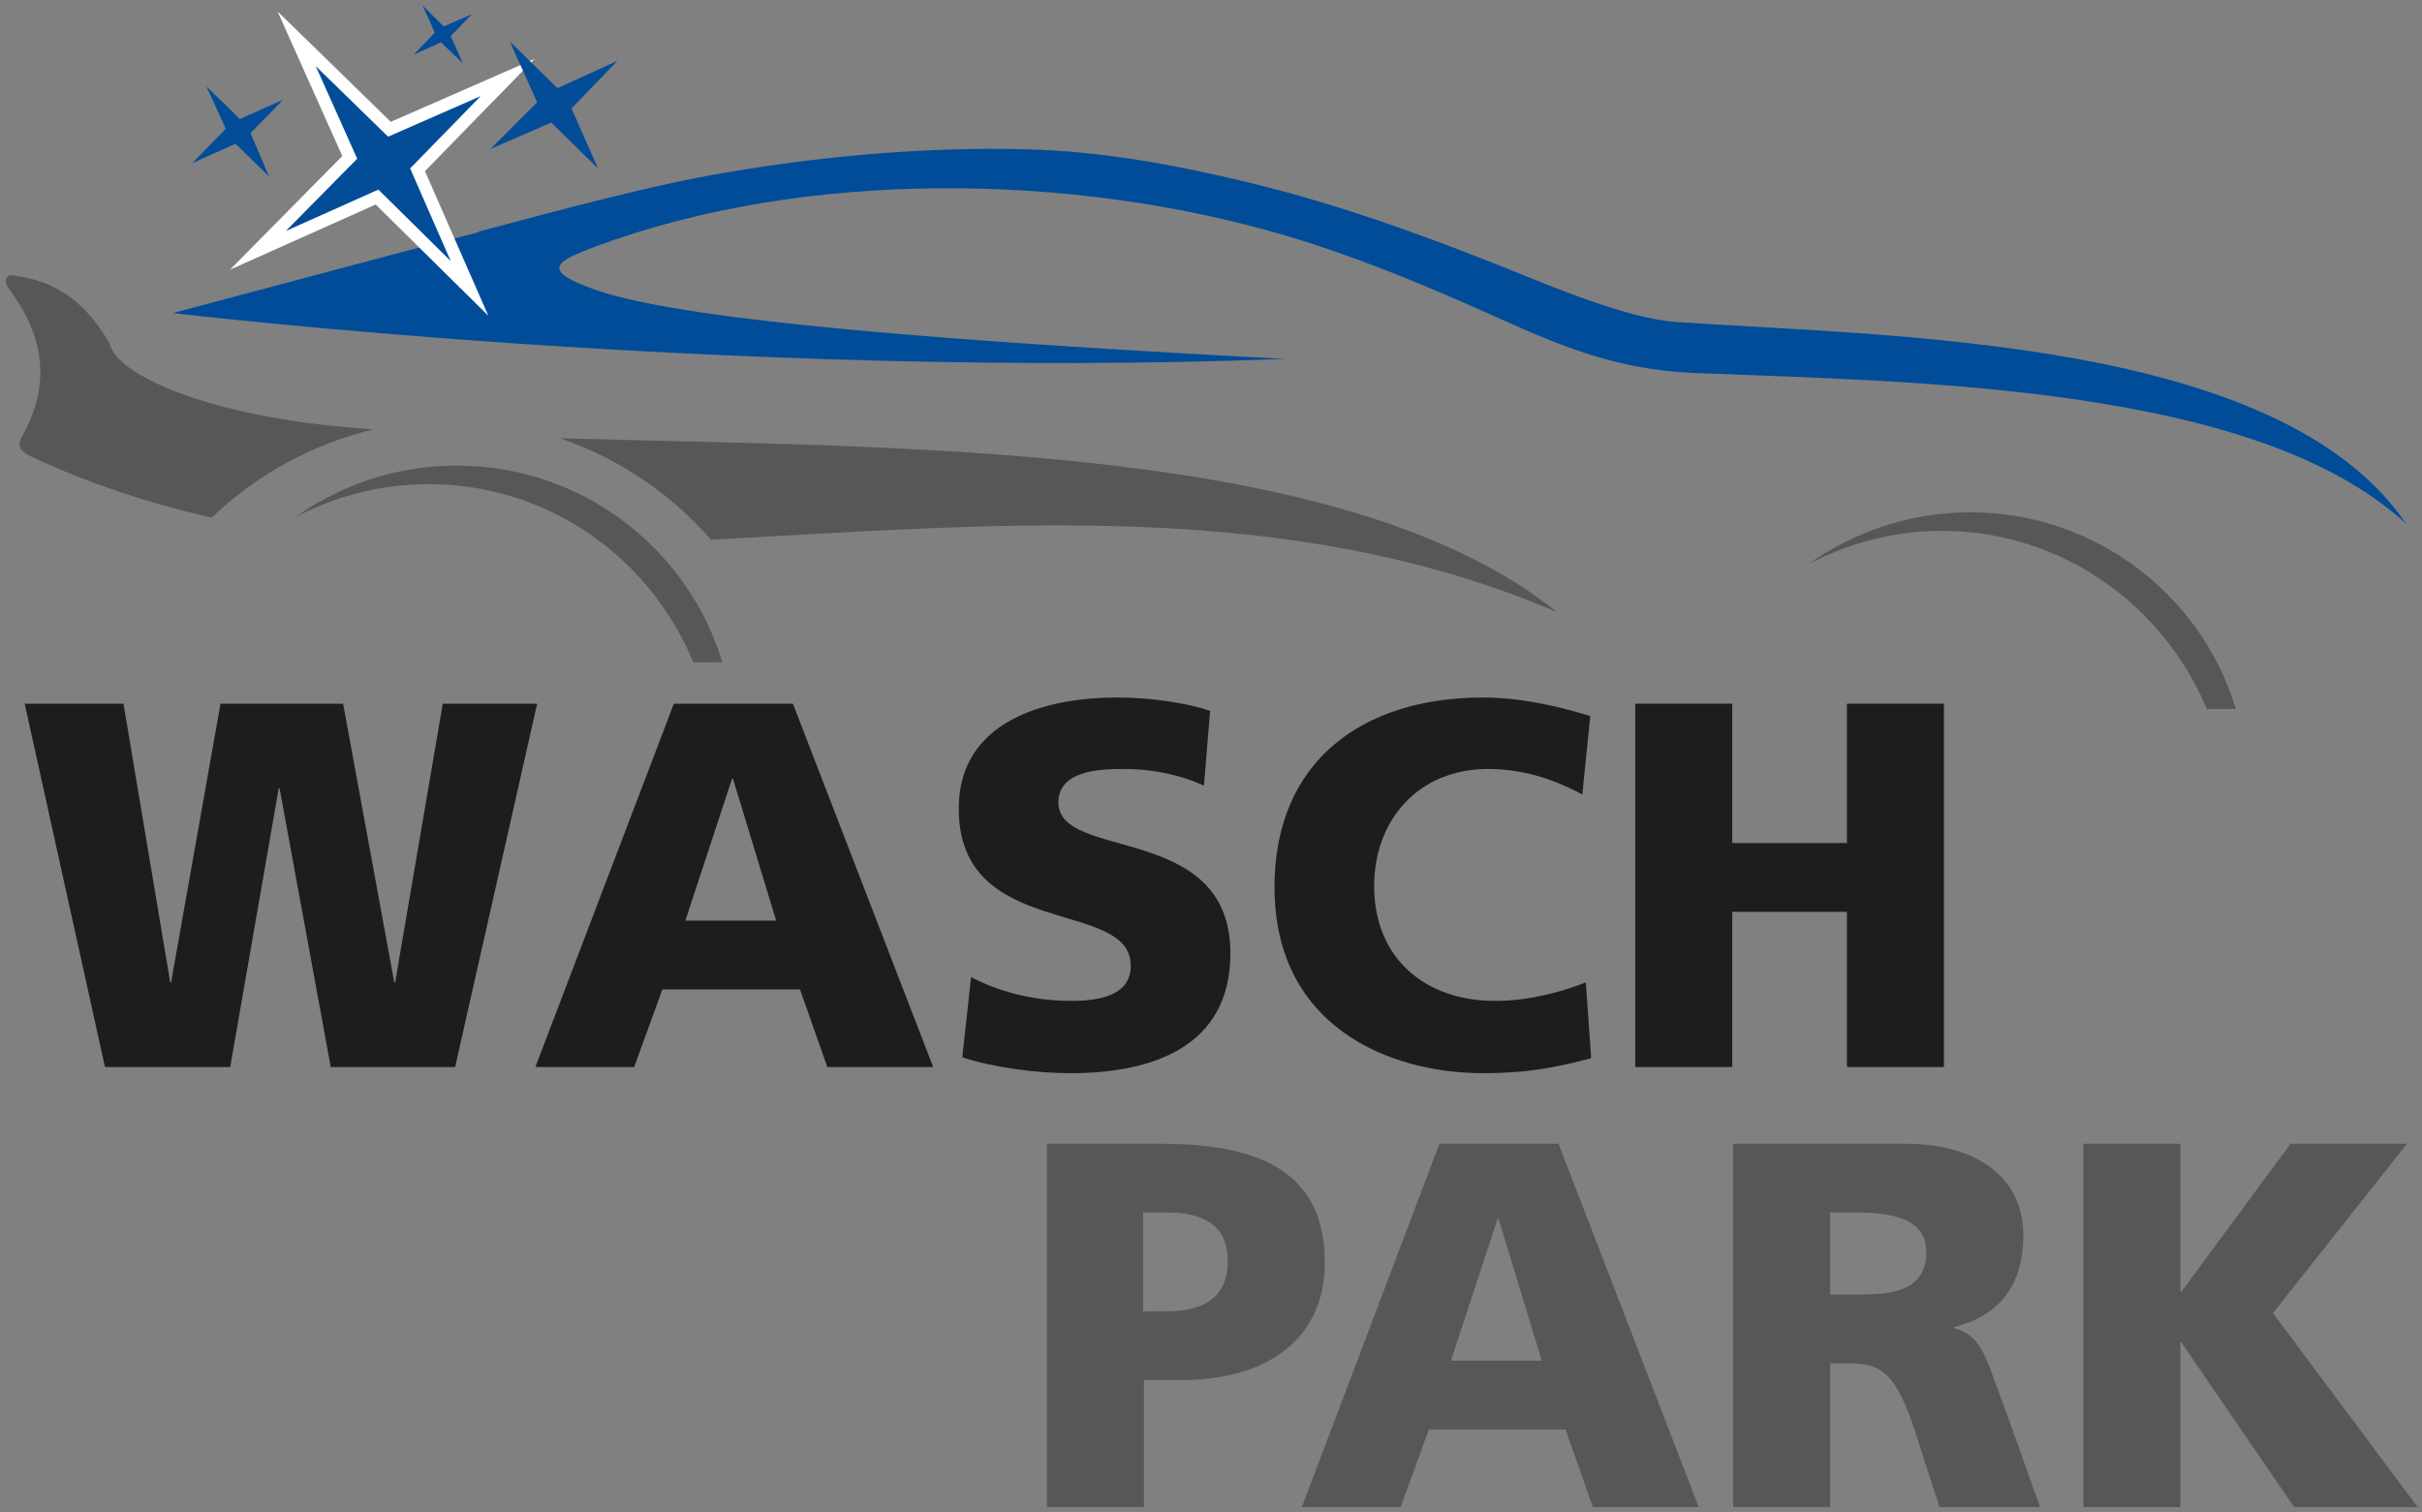 <?xml version="1.0" encoding="utf-8"?>
<!-- Generator: Adobe Illustrator 24.2.3, SVG Export Plug-In . SVG Version: 6.00 Build 0)  -->
<svg version="1.1" id="Ebene_1" xmlns="http://www.w3.org/2000/svg" xmlns:xlink="http://www.w3.org/1999/xlink" x="0px" y="0px"
	 viewBox="0 0 274.6 171.5" style="enable-background:new 0 0 274.6 171.5;" xml:space="preserve">
<rect x="0" y="0" width="274.6" height="171.5" fill="#808080" stroke="none"/>
<style type="text/css">
	.st0{fill:#1D1D1B;}
	.st1{fill:#575756;}
	.st2{fill:#004C99;}
	.st3{fill:none;stroke:#FFFFFF;stroke-width:2.835;stroke-miterlimit:10;}
	.st4{fill:#024C98;}
</style>
<g>
	<g>
		<path class="st0" d="M2.8,79.8H14l5.3,31.6h0.1L25,79.8h13.9l5.8,31.6h0.1l5.4-31.6h10.7L51.6,121H37.5l-5.8-31.6h-0.1L26.1,121
			H11.9L2.8,79.8z"/>
		<path class="st0" d="M76.4,79.8h13.5l15.9,41.2h-12l-3.1-8.8H75.1l-3.2,8.8H60.7L76.4,79.8z M83.1,88.3H83l-5.3,16.1H88L83.1,88.3
			z"/>
		<path class="st0" d="M110.1,110.8c2.8,1.5,6.8,2.7,11.3,2.7c3.5,0,6.8-0.7,6.8-4c0-7.7-19.5-2.8-19.5-17.8
			c0-9.9,9.7-12.6,17.9-12.6c4,0,7.8,0.6,10.6,1.5l-0.7,8.5c-2.8-1.3-6-1.9-9.1-1.9c-2.8,0-7.4,0.2-7.4,3.8
			c0,6.7,19.5,2.2,19.5,17.1c0,10.7-9,13.6-18.1,13.6c-3.8,0-8.6-0.6-12.3-1.8L110.1,110.8z"/>
		<path class="st0" d="M180.4,120c-3.1,0.8-6.6,1.7-12.2,1.7c-11,0-23.7-5.5-23.7-21.1c0-14.3,10-21.5,23.6-21.5
			c4.2,0,8.3,0.9,12.2,2.1l-0.9,8.9c-3.5-1.9-7-2.9-10.7-2.9c-7.8,0-12.9,5.7-12.9,13.3c0,8.1,5.7,13,13.7,13
			c3.6,0,7.3-0.9,10.3-2.1L180.4,120z"/>
		<path class="st0" d="M185.4,79.8h11v15.8h13V79.8h11V121h-11v-17.6h-13V121h-11V79.8z"/>
	</g>
	<g>
		<path class="st1" d="M118.6,129.7h13.1c12.6,0,18.5,4.2,18.5,13.5c0,8.3-6.1,13.3-16.3,13.3h-4.2v14.4h-11V129.7z M129.6,148.7
			h2.8c3.8,0,6.8-1.4,6.8-5.7c0-4.2-3-5.5-6.8-5.5h-2.8V148.7z"/>
		<path class="st1" d="M163.2,129.7h13.5l15.9,41.2h-12l-3.1-8.8H162l-3.2,8.8h-11.2L163.2,129.7z M169.9,138.2h-0.1l-5.3,16.1h10.3
			L169.9,138.2z"/>
		<path class="st1" d="M196.5,129.7h19.6c7.3,0,13.3,3.3,13.3,10.4c0,5.5-2.6,9.1-7.9,10.4v0.1c3.5,0.9,3.8,4.1,5.8,9.1l4,11.2
			h-11.4l-2.4-7.4c-2.2-7.1-3.7-8.9-7.7-8.9h-2.3v16.3h-11V129.7z M207.5,146.8h2.9c3.5,0,8-0.1,8-4.8c0-3.8-3.8-4.5-8-4.5h-2.9
			V146.8z"/>
		<path class="st1" d="M236.2,129.7h11v16.8h0.1l12.4-16.8h13.2l-15.2,19.2l16.4,22h-14l-12.8-18.7h-0.1v18.7h-11V129.7z"/>
	</g>
	<path class="st2" d="M54,26.4c-2.7,0.7-5.4,1.4-8.1,2.1l0,0l-26.3,7l0,0l0,0c0,0,63.6,7.6,126.1,5.2c-48.3-2.5-69.9-5-78.1-7.8
		c-6.6-2.3-4.4-3.3-0.2-4.9c23.8-8.9,54.3-8.4,78.3-1.3c7.8,2.3,15.3,5.4,22.7,8.7c8,3.6,14.4,6.5,23.7,6.9
		c25.5,1,63.7,1.4,80.7,17.1c-14.4-21.2-58.3-21.2-82.9-22.9c-5.4-0.4-14-4-19.4-6.2c-9.3-3.7-18.7-7.1-28.5-9.5
		c-7.8-1.9-15.6-3.4-23.7-3.8c-11.8-0.5-24.6,0.6-36.2,2.6c-8.2,1.4-17.8,4-27.6,6.6"/>
	<g>
		<path class="st1" d="M63.5,49.7C70.2,52,76.1,56,80.6,61.2c32.2-1.7,65.3-4.9,95.9,8.2C152.6,50.1,102.5,50.8,63.5,49.7z"/>
		<path class="st1" d="M42.3,48.7c-1.6-0.1-3.1-0.3-4.6-0.4c-12.5-1.3-21.6-4.6-24.5-7.9l0,0l0,0c-0.4-0.5-0.7-1-0.8-1.5
			c-2.2-3.7-5.2-7.1-11.3-7.7c-0.6,0.3-0.6,0.9,0.1,1.8C5,38.2,5.8,43.6,2.5,49.5c-0.7,1.2,0,1.8,1.1,2.3c6.6,3.1,13.4,5.3,20.4,6.9
			C29,53.9,35.3,50.4,42.3,48.7z"/>
	</g>
	<path class="st1" d="M78.6,75.1h3.3c-3.9-12.9-15.9-22.3-30.1-22.3c-6.9,0-13.2,2.2-18.4,5.9c4.5-2.4,9.7-3.8,15.2-3.8
		C62.1,54.9,73.7,63.2,78.6,75.1z"/>
	<path class="st1" d="M250.2,80.4h3.3c-3.9-12.9-15.9-22.3-30.1-22.3c-6.9,0-13.2,2.2-18.4,5.9c4.5-2.4,9.7-3.8,15.2-3.8
		C233.7,60.2,245.3,68.6,250.2,80.4z"/>
	<polygon class="st3" points="44,15.5 54.5,10.9 46.5,19.1 51.1,29.6 42.9,21.5 32.4,26.2 40.5,18 35.8,7.5 	"/>
	<polygon class="st4" points="44,15.5 54.5,10.9 46.5,19.1 51.1,29.6 42.9,21.5 32.4,26.2 40.5,18 35.8,7.5 	"/>
	<polygon class="st4" points="63.2,10 70,6.9 64.8,12.3 67.8,19.1 62.5,13.9 55.6,16.9 60.9,11.6 57.8,4.7 	"/>
	<polygon class="st4" points="27.2,13.5 32.1,11.3 28.4,15.1 30.5,20 26.7,16.3 21.8,18.5 25.6,14.6 23.4,9.8 	"/>
	<polygon class="st4" points="50.3,3 53.5,1.6 51.1,4.1 52.5,7.2 50,4.8 46.9,6.2 49.3,3.7 47.9,0.6 	"/>
</g>
</svg>
